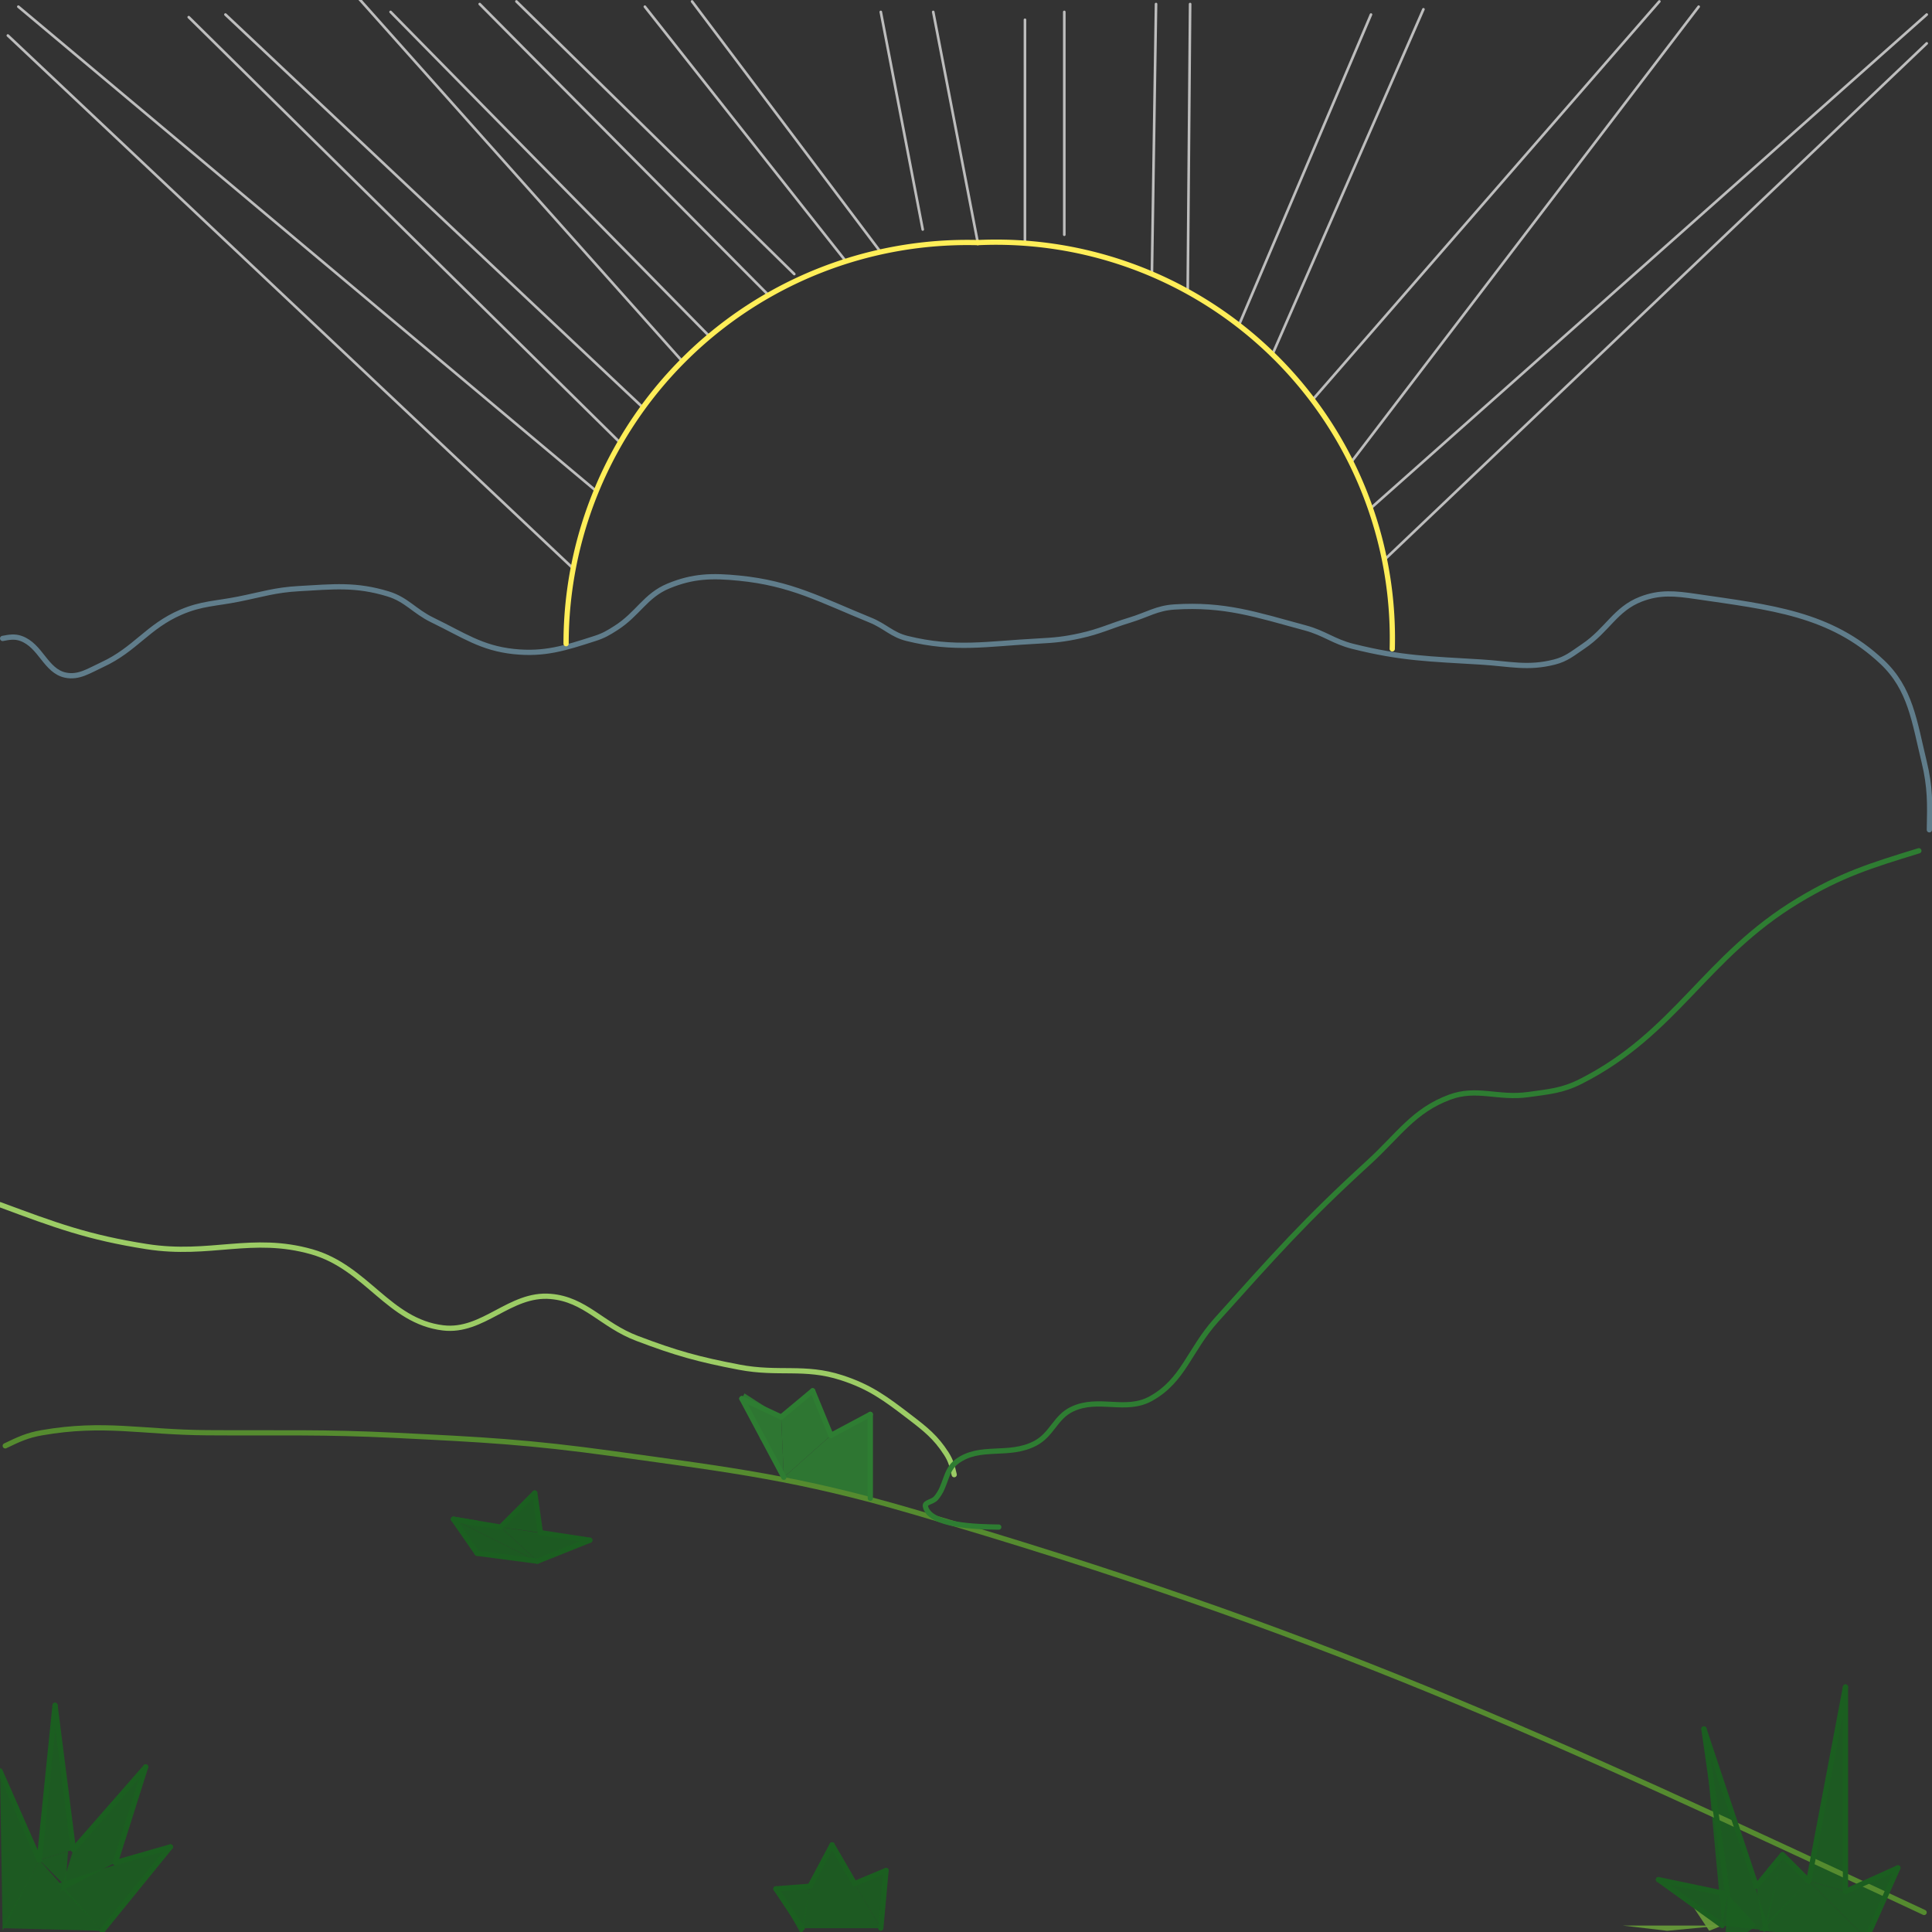 <svg xmlns="http://www.w3.org/2000/svg" class="svg--1it" height="100%" preserveAspectRatio="xMidYMid meet" viewBox="0 0 737.008 737.008" width="100%"><rect x="0" y="0" width="737.008" height="737.008" fill="#333333" stroke="none"/><defs><marker id="marker-arrow" markerHeight="16" markerUnits="userSpaceOnUse" markerWidth="24" orient="auto-start-reverse" refX="24" refY="4" viewBox="0 0 24 8"><path d="M 0 0 L 24 4 L 0 8 z" stroke="inherit"></path></marker></defs><g class="aux-layer--1FB"><g class="element--2qn"><line stroke="#BDBDBD" stroke-dasharray="none" stroke-linecap="round" stroke-width="1" x1="528.149" x2="735" y1="213.517" y2="16.547"></line></g><g class="element--2qn"><line stroke="#BDBDBD" stroke-dasharray="none" stroke-linecap="round" stroke-width="1" x1="522.799" x2="735" y1="193.964" y2="5.547"></line></g><g class="element--2qn"><line stroke="#BDBDBD" stroke-dasharray="none" stroke-linecap="round" stroke-width="1" x1="515.404" x2="648" y1="176.347" y2="2.547"></line></g><g class="element--2qn"><line stroke="#BDBDBD" stroke-dasharray="none" stroke-linecap="round" stroke-width="1" x1="500.692" x2="633" y1="152.533" y2="0.547"></line></g><g class="element--2qn"><line stroke="#BDBDBD" stroke-dasharray="none" stroke-linecap="round" stroke-width="1" x1="485.4" x2="543" y1="135.192" y2="3.547"></line></g><g class="element--2qn"><line stroke="#BDBDBD" stroke-dasharray="none" stroke-linecap="round" stroke-width="1" x1="472.598" x2="523" y1="124.066" y2="5.547"></line></g><g class="element--2qn"><line stroke="#BDBDBD" stroke-dasharray="none" stroke-linecap="round" stroke-width="1" x1="453.075" x2="454" y1="111.221" y2="1.547"></line></g><g class="element--2qn"><line stroke="#BDBDBD" stroke-dasharray="none" stroke-linecap="round" stroke-width="1" x1="439.424" x2="441" y1="104.555" y2="1.547"></line></g><g class="element--2qn"><line stroke="#BDBDBD" stroke-dasharray="none" stroke-linecap="round" stroke-width="1" x1="406" x2="406" y1="89.547" y2="4.547"></line></g><g class="element--2qn"><line stroke="#BDBDBD" stroke-dasharray="none" stroke-linecap="round" stroke-width="1" x1="390.983" x2="391" y1="92.784" y2="7.547"></line></g><g class="element--2qn"><line stroke="#BDBDBD" stroke-dasharray="none" stroke-linecap="round" stroke-width="1" x1="218.66" x2="3" y1="216.863" y2="13.547"></line></g><g class="element--2qn"><line stroke="#BDBDBD" stroke-dasharray="none" stroke-linecap="round" stroke-width="1" x1="227.455" x2="7" y1="187.323" y2="2.547"></line></g><g class="element--2qn"><line stroke="#BDBDBD" stroke-dasharray="none" stroke-linecap="round" stroke-width="1" x1="236.545" x2="72" y1="168.862" y2="6.547"></line></g><g class="element--2qn"><line stroke="#BDBDBD" stroke-dasharray="none" stroke-linecap="round" stroke-width="1" x1="245.264" x2="86" y1="155.467" y2="5.547"></line></g><g class="element--2qn"><line stroke="#BDBDBD" stroke-dasharray="none" stroke-linecap="round" stroke-width="1" x1="260.278" x2="137" y1="137.822" y2="-0.453"></line></g><g class="element--2qn"><line stroke="#BDBDBD" stroke-dasharray="none" stroke-linecap="round" stroke-width="1" x1="270.628" x2="149" y1="128.295" y2="4.547"></line></g><g class="element--2qn"><line stroke="#BDBDBD" stroke-dasharray="none" stroke-linecap="round" stroke-width="1" x1="293.171" x2="183" y1="112.6" y2="1.547"></line></g><g class="element--2qn"><line stroke="#BDBDBD" stroke-dasharray="none" stroke-linecap="round" stroke-width="1" x1="303" x2="197" y1="104.547" y2="0.547"></line></g><g class="element--2qn"><line stroke="#BDBDBD" stroke-dasharray="none" stroke-linecap="round" stroke-width="1" x1="322.675" x2="246" y1="99.674" y2="2.547"></line></g><g class="element--2qn"><line stroke="#BDBDBD" stroke-dasharray="none" stroke-linecap="round" stroke-width="1" x1="335.904" x2="264" y1="96.116" y2="0.547"></line></g><g class="element--2qn"><line stroke="#BDBDBD" stroke-dasharray="none" stroke-linecap="round" stroke-width="1" x1="352" x2="336" y1="87.547" y2="4.547"></line></g><g class="element--2qn"><line stroke="#BDBDBD" stroke-dasharray="none" stroke-linecap="round" stroke-width="1" x1="373" x2="356" y1="92.547" y2="4.547"></line></g></g><g class="main-layer--3Vd"><g class="element--2qn"><g fill="#1B5E20" opacity="0.9"><path d="M 0 675.547 L 15 709.547 L 1 736.547 L 0 675.547 Z" stroke="none"></path></g></g><g class="element--2qn"><g fill="#1B5E20" opacity="0.9"><path d="M 39 736.547 L 15 709.547 L 1 735.547 L 1 735.547 L 39 736.547 Z" stroke="none"></path></g></g><g class="element--2qn"><g fill="#1B5E20" opacity="0.9"><path d="M 65 704.547 L 39 736.547 L 22 718.547 L 65 704.547 Z" stroke="none"></path></g></g><g class="element--2qn"><g fill="#1B5E20" opacity="0.9"><path d="M 55.566 674.042 L 44 710.547 L 23 721.547 L 28 705.547 L 55.566 674.042 Z" stroke="none"></path></g></g><g class="element--2qn"><g fill="#1B5E20" opacity="0.9"><path d="M 21 650.547 L 28 705.547 L 15 709.547 L 21 650.547 Z" stroke="none"></path></g></g><g class="element--2qn"><g fill="#1B5E20" opacity="0.9"><path d="M 28 705.547 L 28 705.547 L 15 709.547 L 15 709.547 L 25 719.547 L 26 705.547 Z" stroke="none"></path></g></g><g class="element--2qn"><g fill="#1B5E20" opacity="0.9"><path d="M 296 720.547 L 309 719.547 L 306 738.547 L 296 720.547 Z" stroke="none"></path></g></g><g class="element--2qn"><g fill="#1B5E20" opacity="0.9"><path d="M 317.415 703.768 L 309 719.547 L 306 735.547 L 336 735.547 L 317.415 703.768 Z" stroke="none"></path></g></g><g class="element--2qn"><g fill="#1B5E20" opacity="0.9"><path d="M 338 713.547 L 336 735.547 L 326 718.547 L 338 713.547 Z" stroke="none"></path></g></g><g class="element--2qn"><g fill="#1B5E20" opacity="0.9"><path d="M 306 735.547 L 336 735.547 L 306 735.547 Z" stroke="none"></path></g></g><g class="element--2qn"><g fill="#1B5E20" opacity="0.9"><path d="M 632.659 717.021 L 657 734.547 L 659 722.547 L 632.659 717.021 Z" stroke="none"></path></g></g><g class="element--2qn"><g fill="#1B5E20" opacity="0.9"><path d="M 650 659.547 L 657 734.547 L 675 736.547 L 650 659.547 Z" stroke="none"></path></g></g><g class="element--2qn"><g fill="#1B5E20" opacity="0.9"><path d="M 670 719.547 L 680 707.547 L 690 717.547 L 690 717.547 L 690 717.547 L 680 707.547 L 673 738.547 L 670 719.547 Z" stroke="none"></path></g></g><g class="element--2qn"><g fill="#1B5E20" opacity="0.9"><path d="M 680 707.547 L 690 717.547 L 673 735.547 L 680 707.547 Z" stroke="none"></path></g></g><g class="element--2qn"><g fill="#1B5E20" opacity="0.9"><path d="M 690 717.547 L 712 739.547 L 671 736.547 L 690 717.547 Z" stroke="none"></path></g></g><g class="element--2qn"><g fill="#1B5E20" opacity="0.9"><path d="M 724 712.547 L 712 739.547 L 690 717.547 L 704 721.547 L 704 721.547 L 704 721.547 L 724 712.547 Z" stroke="none"></path></g></g><g class="element--2qn"><g fill="#1B5E20" opacity="0.9"><path d="M 704 643.547 L 704 721.547 L 690 717.547 L 690 717.547 L 704 643.547 Z" stroke="none"></path></g></g><g class="element--2qn"><g fill="#1B5E20" opacity="0.9"><path d="M 659 722.547 L 670 734.547 L 658 743.547 L 659 722.547 Z" stroke="none"></path></g></g><g class="element--2qn"><g fill="#1B5E20" opacity="0.9"><path d="M 173 579.547 L 205 595.547 L 182 592.547 L 173 579.547 Z" stroke="none"></path></g></g><g class="element--2qn"><g fill="#1B5E20" opacity="0.9"><path d="M 191 582.547 L 173 579.547 L 205 595.547 L 191 582.547 Z" stroke="none"></path></g></g><g class="element--2qn"><g fill="#1B5E20" opacity="0.9"><path d="M 225 587.547 L 205 595.547 L 191 582.547 L 225 587.547 Z" stroke="none"></path></g></g><g class="element--2qn"><g fill="#1B5E20" opacity="0.9"><path d="M 204 569.547 L 206.16 584.667 L 191 582.547 L 204 569.547 Z" stroke="none"></path></g></g><g class="element--2qn"><g fill="#689F38" opacity="0.9"><path d="M 657 734.547 L 619 734.547 L 636 736.547 L 636 736.547 L 657 734.547 Z" stroke="none"></path></g></g><g class="element--2qn"><g fill="#689F38" opacity="0.9"><path d="M 657 734.547 L 644.829 725.784 L 629 734.547 L 613 734.547 L 629 734.547 L 629 734.547 L 644.829 725.784 L 652 736.547 Z" stroke="none"></path></g></g><g class="element--2qn"><g fill="#689F38" opacity="0.9"><path d="M 1 553.547 L 15 709.547 L 1 553.547 Z" stroke="none"></path></g></g><g class="element--2qn"><g fill="#689F38" opacity="0.9"><path d="M 8 632.547 L 5 550.547 L 8 632.547 Z" stroke="none"></path></g></g><g class="element--2qn"><g fill="#689F38" opacity="0.9"><path d="M 6 609.547 L 2 554.547 L 2 554.547 L 6 609.547 Z" stroke="none"></path></g></g><g class="element--2qn"><g fill="#2E7D32" opacity="0.9"><path d="M 283 533.547 L 299 563.547 L 298 540.547 L 284 531.547 Z" stroke="none"></path></g></g><g class="element--2qn"><g fill="#2E7D32" opacity="0.9"><path d="M 310 530.547 L 298 540.547 L 299 563.547 L 317 547.547 L 310 530.547 Z" stroke="none"></path></g></g><g class="element--2qn"><g fill="#2E7D32" opacity="0.9"><path d="M 332 539.547 L 317 547.547 L 299 563.547 L 332 571.547 L 332 539.547 Z" stroke="none"></path></g></g><g class="element--2qn"><path d="M 734 729.547 C 586.877 660.819, 503.88 622.048, 348 576.547 C 304.413 563.824, 279.419 560.826, 234 554.547 C 201.416 550.042, 183.999 549.166, 151 547.547 C 122.473 546.148, 107.754 546.747, 79 546.547 C 53.842 546.372, 39.814 542.422, 16 546.547 C 10.381 547.52, 7.14 549.077, 2 551.547" fill="none" stroke="#558B2F" stroke-linecap="round" stroke-width="2"></path></g><g class="element--2qn"><line stroke="#1B5E20" stroke-dasharray="none" stroke-linecap="round" stroke-width="2" x1="0" x2="15" y1="675.547" y2="709.547"></line></g><g class="element--2qn"><line stroke="#1B5E20" stroke-dasharray="none" stroke-linecap="round" stroke-width="2" x1="15" x2="21" y1="709.547" y2="650.547"></line></g><g class="element--2qn"><line stroke="#1B5E20" stroke-dasharray="none" stroke-linecap="round" stroke-width="2" x1="21" x2="28" y1="650.547" y2="705.547"></line></g><g class="element--2qn"><line stroke="#1B5E20" stroke-dasharray="none" stroke-linecap="round" stroke-width="2" x1="28" x2="55.566" y1="705.547" y2="674.042"></line></g><g class="element--2qn"><line stroke="#1B5E20" stroke-dasharray="none" stroke-linecap="round" stroke-width="2" x1="55.566" x2="44" y1="674.042" y2="710.547"></line></g><g class="element--2qn"><line stroke="#1B5E20" stroke-dasharray="none" stroke-linecap="round" stroke-width="2" x1="44" x2="65" y1="710.547" y2="704.547"></line></g><g class="element--2qn"><line stroke="#1B5E20" stroke-dasharray="none" stroke-linecap="round" stroke-width="2" x1="65" x2="39" y1="704.547" y2="736.547"></line></g><g class="element--2qn"><line stroke="#1B5E20" stroke-dasharray="none" stroke-linecap="round" stroke-width="2" x1="173" x2="191" y1="579.547" y2="582.547"></line></g><g class="element--2qn"><line stroke="#1B5E20" stroke-dasharray="none" stroke-linecap="round" stroke-width="2" x1="191" x2="204" y1="582.547" y2="569.547"></line></g><g class="element--2qn"><line stroke="#1B5E20" stroke-dasharray="none" stroke-linecap="round" stroke-width="2" x1="204" x2="206.16" y1="569.547" y2="584.667"></line></g><g class="element--2qn"><line stroke="#1B5E20" stroke-dasharray="none" stroke-linecap="round" stroke-width="2" x1="206.16" x2="225" y1="584.667" y2="587.547"></line></g><g class="element--2qn"><line stroke="#1B5E20" stroke-dasharray="none" stroke-linecap="round" stroke-width="2" x1="225" x2="205" y1="587.547" y2="595.547"></line></g><g class="element--2qn"><line stroke="#1B5E20" stroke-dasharray="none" stroke-linecap="round" stroke-width="2" x1="173" x2="182" y1="579.547" y2="581.047"></line></g><g class="element--2qn"><line stroke="#1B5E20" stroke-dasharray="none" stroke-linecap="round" stroke-width="2" x1="173" x2="182" y1="579.547" y2="592.547"></line></g><g class="element--2qn"><line stroke="#1B5E20" stroke-dasharray="none" stroke-linecap="round" stroke-width="2" x1="182" x2="205" y1="592.547" y2="595.547"></line></g><g class="element--2qn"><line stroke="#1B5E20" stroke-dasharray="none" stroke-linecap="round" stroke-width="2" x1="306" x2="296" y1="735.547" y2="720.547"></line></g><g class="element--2qn"><line stroke="#1B5E20" stroke-dasharray="none" stroke-linecap="round" stroke-width="2" x1="296" x2="309" y1="720.547" y2="719.547"></line></g><g class="element--2qn"><line stroke="#1B5E20" stroke-dasharray="none" stroke-linecap="round" stroke-width="2" x1="309" x2="317.415" y1="719.547" y2="703.768"></line></g><g class="element--2qn"><line stroke="#1B5E20" stroke-dasharray="none" stroke-linecap="round" stroke-width="2" x1="317.415" x2="326" y1="703.768" y2="718.547"></line></g><g class="element--2qn"><line stroke="#1B5E20" stroke-dasharray="none" stroke-linecap="round" stroke-width="2" x1="326" x2="338" y1="718.547" y2="713.547"></line></g><g class="element--2qn"><line stroke="#1B5E20" stroke-dasharray="none" stroke-linecap="round" stroke-width="2" x1="338" x2="336" y1="713.547" y2="735.547"></line></g><g class="element--2qn"><line stroke="#1B5E20" stroke-dasharray="none" stroke-linecap="round" stroke-width="2" x1="657" x2="632.659" y1="734.547" y2="717.021"></line></g><g class="element--2qn"><line stroke="#1B5E20" stroke-dasharray="none" stroke-linecap="round" stroke-width="2" x1="632.659" x2="659" y1="717.021" y2="722.547"></line></g><g class="element--2qn"><line stroke="#1B5E20" stroke-dasharray="none" stroke-linecap="round" stroke-width="2" x1="659" x2="650" y1="722.547" y2="659.547"></line></g><g class="element--2qn"><line stroke="#1B5E20" stroke-dasharray="none" stroke-linecap="round" stroke-width="2" x1="650" x2="670" y1="659.547" y2="719.547"></line></g><g class="element--2qn"><line stroke="#1B5E20" stroke-dasharray="none" stroke-linecap="round" stroke-width="2" x1="670" x2="680" y1="719.547" y2="707.547"></line></g><g class="element--2qn"><line stroke="#1B5E20" stroke-dasharray="none" stroke-linecap="round" stroke-width="2" x1="680" x2="675" y1="707.547" y2="713.547"></line></g><g class="element--2qn"><line stroke="#1B5E20" stroke-dasharray="none" stroke-linecap="round" stroke-width="2" x1="680" x2="690" y1="707.547" y2="717.547"></line></g><g class="element--2qn"><line stroke="#1B5E20" stroke-dasharray="none" stroke-linecap="round" stroke-width="2" x1="690" x2="704" y1="717.547" y2="643.547"></line></g><g class="element--2qn"><line stroke="#1B5E20" stroke-dasharray="none" stroke-linecap="round" stroke-width="2" x1="704" x2="704" y1="643.547" y2="721.547"></line></g><g class="element--2qn"><line stroke="#1B5E20" stroke-dasharray="none" stroke-linecap="round" stroke-width="2" x1="704" x2="724" y1="721.547" y2="712.547"></line></g><g class="element--2qn"><line stroke="#1B5E20" stroke-dasharray="none" stroke-linecap="round" stroke-width="2" x1="724" x2="712" y1="712.547" y2="739.547"></line></g><g class="element--2qn"><path d="M 0 459.547 C 21.195 467.423, 33.66 472.056, 56 475.547 C 80.177 479.325, 96.189 471.021, 119 477.547 C 139.918 483.532, 148.267 504.038, 169 506.547 C 184.323 508.401, 194.468 493.249, 210 494.547 C 223.334 495.661, 229.576 505.445, 243 510.547 C 257.832 516.184, 266.407 518.571, 282 521.547 C 297.086 524.426, 306.829 520.965, 321 525.547 C 331.85 529.055, 337.771 533.468, 347 540.547 C 353.087 545.216, 356.931 548.227, 361 554.547 C 362.756 557.274, 363.255 559.39, 364 562.547" fill="none" stroke="#9CCC65" stroke-linecap="round" stroke-width="2"></path></g><g class="element--2qn"><line stroke="#2E7D32" stroke-dasharray="none" stroke-linecap="round" stroke-width="2" x1="332" x2="332" y1="571.547" y2="539.547"></line></g><g class="element--2qn"><line stroke="#2E7D32" stroke-dasharray="none" stroke-linecap="round" stroke-width="2" x1="332" x2="317" y1="539.547" y2="547.547"></line></g><g class="element--2qn"><line stroke="#2E7D32" stroke-dasharray="none" stroke-linecap="round" stroke-width="2" x1="317" x2="310" y1="547.547" y2="530.547"></line></g><g class="element--2qn"><line stroke="#2E7D32" stroke-dasharray="none" stroke-linecap="round" stroke-width="2" x1="310" x2="298" y1="530.547" y2="540.547"></line></g><g class="element--2qn"><line stroke="#2E7D32" stroke-dasharray="none" stroke-linecap="round" stroke-width="2" x1="298" x2="283" y1="540.547" y2="533.547"></line></g><g class="element--2qn"><line stroke="#2E7D32" stroke-dasharray="none" stroke-linecap="round" stroke-width="2" x1="283" x2="291" y1="533.547" y2="548.547"></line></g><g class="element--2qn"><line stroke="#2E7D32" stroke-dasharray="none" stroke-linecap="round" stroke-width="2" x1="291" x2="299" y1="548.547" y2="563.547"></line></g><g class="element--2qn"><path d="M 732 324.547 C 713.657 330.187, 702.434 333.637, 686 343.547 C 650.36 365.038, 639.445 394.068, 603 412.547 C 596.039 416.076, 590.96 416.432, 583 417.547 C 571.41 419.17, 563.387 414.685, 553 418.547 C 539.219 423.671, 533.585 432.958, 522 443.547 C 497.725 465.735, 486.104 478.927, 464 503.547 C 453.656 515.068, 451.462 526.669, 439 533.547 C 429.342 538.877, 419.146 532.765, 409 537.547 C 402.596 540.566, 401.329 547.181, 395 550.547 C 384.795 555.975, 373.91 550.907, 365 557.547 C 360.336 561.023, 361.061 566.947, 357 571.547 C 355.741 572.973, 352.733 573.101, 353 574.547 C 354.41 582.18, 373.239 582.44, 381 582.547" fill="none" stroke="#2E7D32" stroke-linecap="round" stroke-width="2"></path></g><g class="element--2qn"><path d="M 736 316.547 C 736.223 306.519, 736.361 300.295, 734 290.547 C 730.267 275.134, 728.811 262.729, 718 252.547 C 698.262 233.959, 675.418 231.711, 647 227.547 C 639.063 226.384, 633.253 225.762, 626 228.547 C 616.194 232.313, 613.222 240.338, 604 246.547 C 599.935 249.284, 597.567 251.382, 593 252.547 C 582.794 255.149, 576.017 253.219, 565 252.547 C 545.577 251.362, 534.581 251.22, 516 246.547 C 508.731 244.719, 505.267 241.517, 498 239.547 C 478.947 234.381, 467.14 230.326, 448 231.547 C 441.302 231.974, 437.764 234.484, 431 236.547 C 423.395 238.866, 419.618 240.882, 412 242.547 C 405.835 243.894, 402.33 244.216, 396 244.547 C 376.367 245.572, 364.393 248.084, 346 243.547 C 340.243 242.127, 337.692 238.865, 332 236.547 C 312.909 228.773, 301.847 222.529, 282 220.547 C 271.73 219.521, 264.363 219.668, 255 223.547 C 246.172 227.203, 243.412 234.164, 235 239.547 C 232.062 241.427, 230.282 242.489, 227 243.547 C 215.479 247.26, 207.702 249.777, 196 248.547 C 183.612 247.245, 176.738 242.225, 165 236.547 C 158.036 233.178, 155.122 228.713, 148 226.547 C 135.702 222.807, 127.227 223.796, 114 224.547 C 104.934 225.062, 100.1 226.723, 91 228.547 C 82.206 230.31, 76.931 230.14, 69 233.547 C 56.325 238.992, 51.606 247.717, 39 253.547 C 33.909 255.901, 30.043 258.597, 25 257.547 C 17.372 255.958, 15.61 246.277, 8 243.547 C 5.581 242.679, 3.525 243.069, 1 243.547" fill="none" stroke="#607D8B" stroke-linecap="round" stroke-width="2"></path></g><g class="element--2qn"><path d="M 373 92.547 A 151.162 151.162 0 0 1 531.11 247.523" fill="none" stroke="#FFEE58" stroke-dasharray="none" stroke-linecap="round" stroke-width="2"></path></g><g class="element--2qn"><path d="M 373 92.547 A 153.052 153.052 0 0 0 215.948 245.547" fill="none" stroke="#FFEE58" stroke-dasharray="none" stroke-linecap="round" stroke-width="2"></path></g></g><g class="snaps-layer--2PT"></g><g class="temp-layer--rAP"></g></svg>